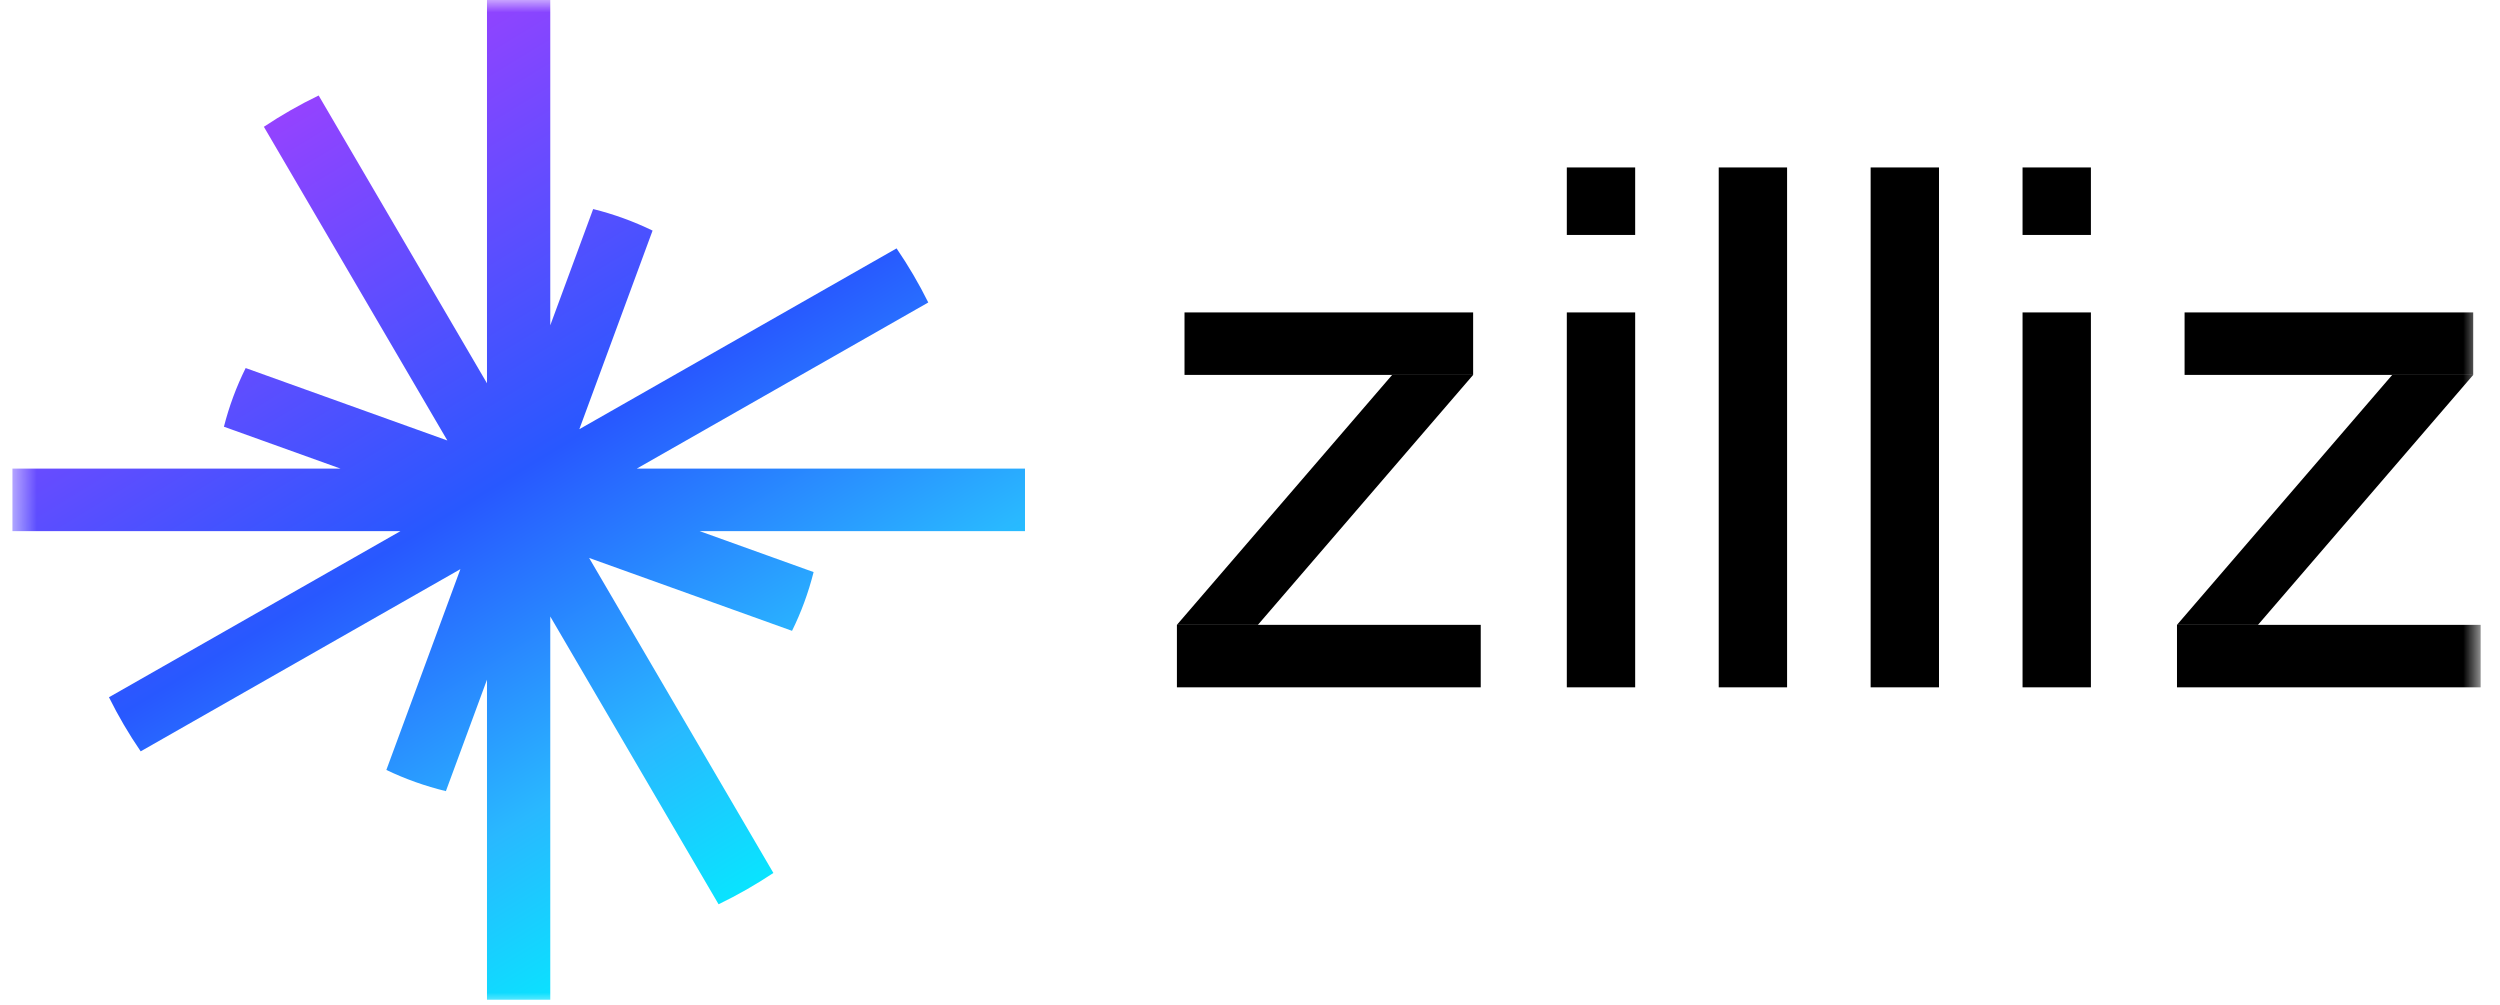 <svg width="102" height="41" viewBox="0 0 102 41" fill="none" xmlns="http://www.w3.org/2000/svg">
<g clip-path="url(#clip0_2028_252)">
<mask id="mask0_2028_252" style="mask-type:luminance" maskUnits="userSpaceOnUse" x="0" y="0" width="102" height="41">
<path d="M101.217 0H0.5V41H101.217V0Z" fill="white"/>
</mask>
<g mask="url(#mask0_2028_252)">
<path fill-rule="evenodd" clip-rule="evenodd" d="M19.869 27.731V40.79H22.451V25.153L29.318 36.894C30.095 36.519 30.842 36.091 31.554 35.617L24.036 22.764L32.315 25.738C32.689 24.98 32.985 24.177 33.195 23.341L28.542 21.669H41.82V19.12H25.979L37.873 12.341C37.493 11.574 37.06 10.837 36.58 10.134L23.637 17.511L26.625 9.408C25.858 9.036 25.047 8.739 24.201 8.529L22.451 13.273V0H19.869V15.638L13.001 3.896C12.224 4.271 11.478 4.698 10.766 5.173L18.252 17.972L10.023 15.016C9.647 15.773 9.348 16.575 9.136 17.41L13.896 19.12H0.5L0.5 21.669H16.341L4.446 28.448C4.827 29.216 5.259 29.953 5.74 30.655L18.784 23.221L15.763 31.414C16.532 31.782 17.345 32.073 18.192 32.279L19.869 27.731Z" fill="url(#paint0_linear_2028_252)"/>
<path d="M60.104 12.747H48.328V15.296H60.104V12.747Z" fill="black"/>
<path d="M100.907 12.747H89.131V15.296H100.907V12.747Z" fill="black"/>
<path d="M72.913 6.832H70.124V28.043H72.913V6.832Z" fill="black"/>
<path d="M66.715 12.747H63.926V28.043H66.715V12.747Z" fill="black"/>
<path d="M66.715 9.586H63.926V6.832H66.715V9.586Z" fill="black"/>
<path d="M60.414 25.494H48.018V28.043H60.414V25.494Z" fill="black"/>
<path d="M48.018 25.494L56.8 15.296H60.104L51.322 25.494H48.018Z" fill="black"/>
<path d="M88.821 25.494L97.603 15.296H100.907L92.126 25.494H88.821Z" fill="black"/>
<path d="M79.111 6.832H76.322V28.043H79.111V6.832Z" fill="black"/>
<path d="M101.217 25.494H88.821V28.043H101.217V25.494Z" fill="black"/>
<path d="M85.309 12.747H82.52V28.043H85.309V12.747Z" fill="black"/>
<path d="M85.309 9.586H82.52V6.832H85.309V9.586Z" fill="black"/>
</g>
</g>
<defs>
<linearGradient id="paint0_linear_2028_252" x1="9.28" y1="4.334" x2="30.266" y2="38.788" gradientUnits="userSpaceOnUse">
<stop stop-color="#9D41FF"/>
<stop offset="0.469" stop-color="#2858FF"/>
<stop offset="0.771" stop-color="#29B8FF"/>
<stop offset="1" stop-color="#00F0FF"/>
</linearGradient>
<clipPath id="clip0_2028_252">
<rect width="100.717" height="41" fill="white" transform="translate(0.5)"/>
</clipPath>
</defs>
</svg>
